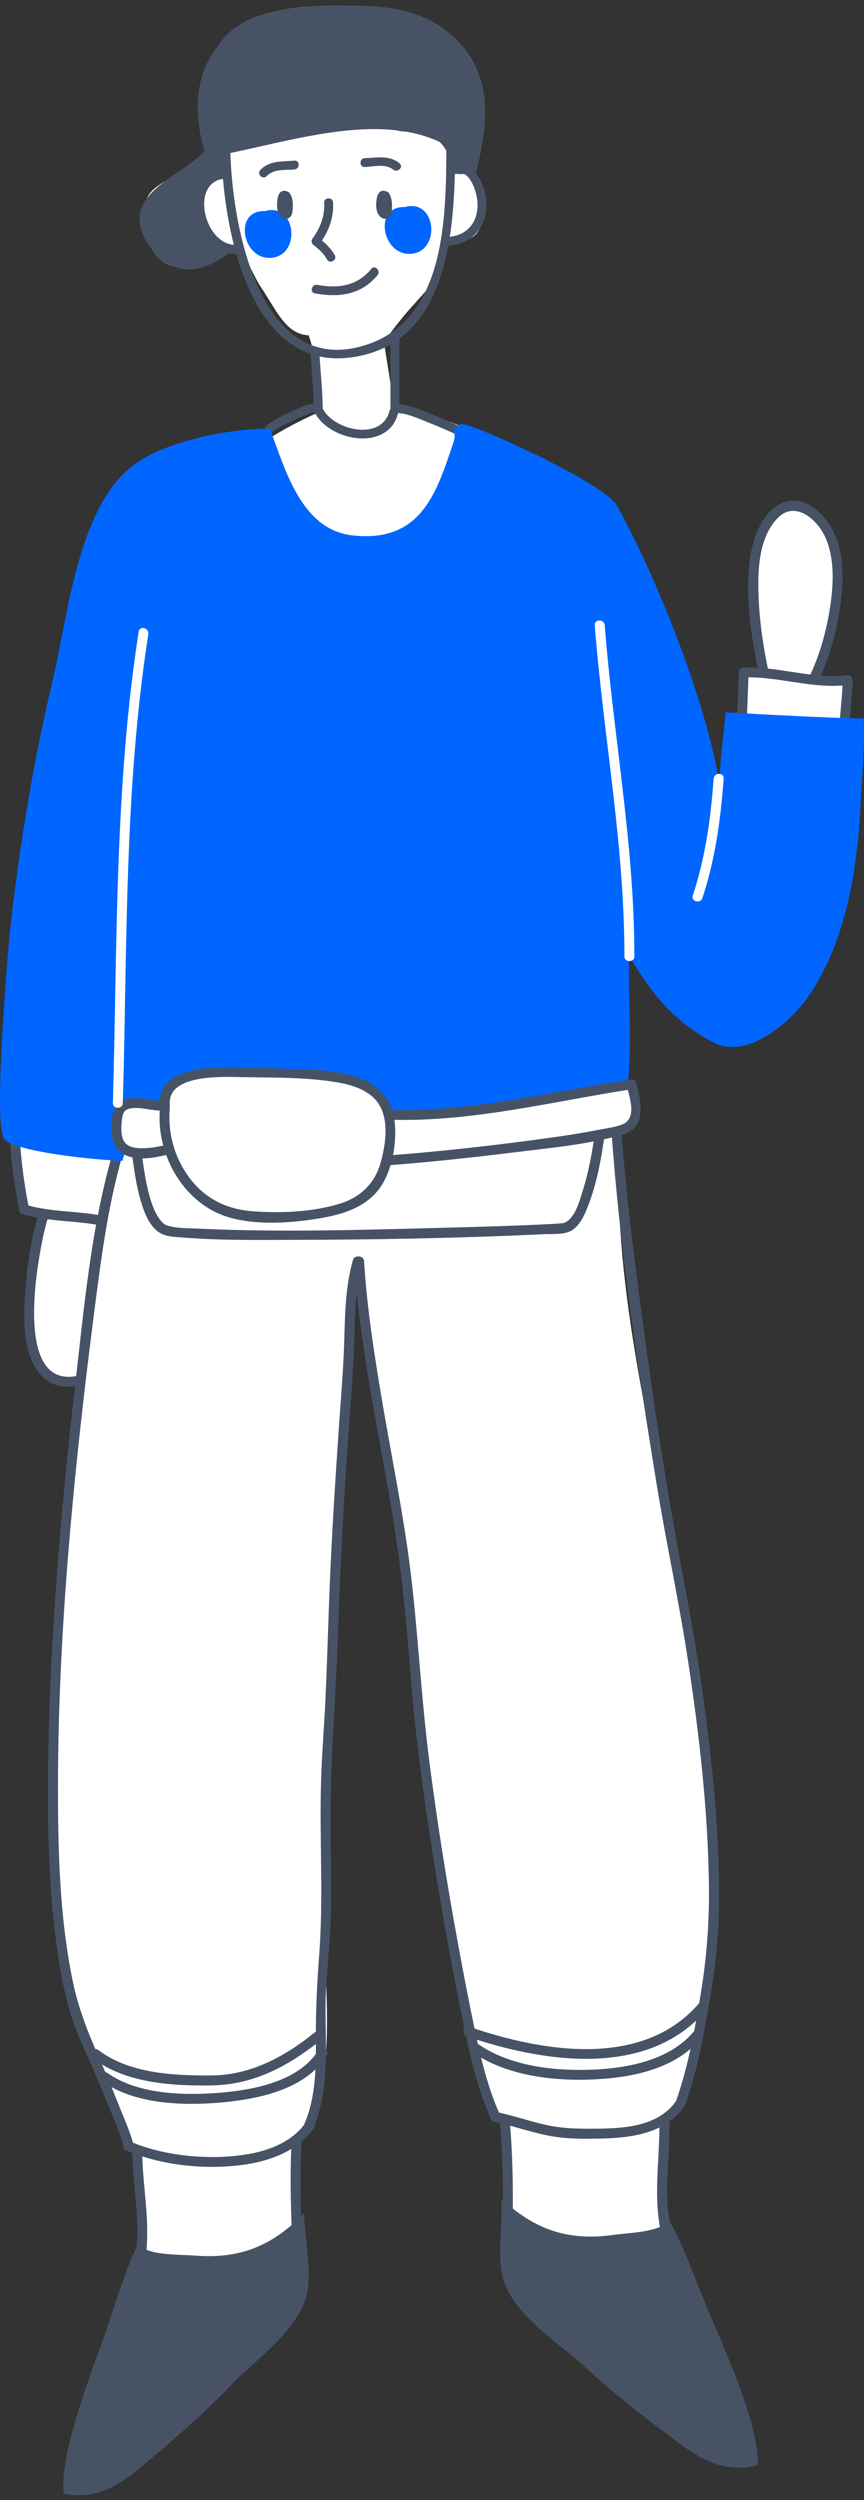 <svg width="84" height="243" viewBox="0 0 84 243" fill="none" xmlns="http://www.w3.org/2000/svg">
<rect x="0" y="0" width="84" height="243" fill="#333333" stroke="none"/>
<g clip-path="url(#clip0_48_8964)">
<path d="M20.405 14.934C15.679 18.489 10.905 18.212 17.138 24.407C19.34 26.592 20.799 22.745 23.178 24.222C23.773 24.522 24.73 27.1 25.619 28.285C27.109 30.655 27.982 32.494 30.013 32.594C30.013 32.594 31.712 37.565 31.056 40.035C26.538 42.059 23.464 44.159 21.085 47.122C19 50.084 16.922 53.347 15.13 56.909C13.045 60.764 12.157 64.912 10.071 68.767V69.067H9.477C9.778 69.659 9.778 70.552 10.071 71.145V70.844C9.778 79.147 6.403 87.15 4.317 95.16C3.421 99.608 -1.336 118.583 4.271 117.99C2.78 120.66 2.865 124.808 2.865 127.778C2.865 132.526 4.51 134.896 7.839 134.157C7.839 138.751 5.986 147.938 5.986 153.271C5.391 165.428 4.595 182.064 6.233 190.767C7.886 199.539 13.346 209.173 13.346 209.173C13.346 209.173 15.516 223.231 10.071 230.672C10.373 231.265 10.967 231.857 11.855 232.157C11.554 232.157 11.261 231.565 10.96 231.565C14.528 234.827 25.248 223.562 27.032 220C28.221 217.33 29.171 220.592 28.816 208.581C30.291 205.934 30.6 206.357 31.195 203.094C32.384 197.462 31.38 191.829 31.674 185.896C31.975 179.671 32.122 172.554 32.083 166.329C31.983 147.454 33.419 138.635 34.763 122.592C37.899 138.851 39.081 151.393 40.571 165.336C41.166 171.861 41.537 173.354 42.803 182.934C43.66 189.444 44.889 195.684 46.966 201.617C48.156 204.879 49.345 206.365 49.345 210.22C49.345 213.182 48.156 216.145 49.94 218.815C54.11 225.04 64.707 224.309 64.722 217.137C64.722 215.113 63.664 208.719 64.56 206.049C64.56 206.049 66.607 205.072 67.503 199.247C68.46 192.983 69.395 188.474 69.395 181.949C69.395 170.091 67.333 158.188 64.653 146.33C62.274 135.357 58.876 118.891 60.66 108.518C62.15 100.215 52.033 79.463 68.993 84.203C72.863 85.388 72.268 88.058 76.138 83.903C78.516 81.532 79.412 78.562 80.602 75.9C81.984 72.684 83.104 66.705 82.386 66.112C81.861 65.674 80.339 65.643 79.111 65.966C82.085 63.004 83.498 50.03 77.25 49.145C71.851 48.076 73.226 61.965 74.199 65.227C73.558 65.166 73.079 65.443 72.384 65.335C72.005 69.306 73.651 82.517 67.526 80.84C62.506 79.463 56.729 66.766 54.643 62.557C52.527 58.302 50.241 53.847 50.936 49.138C51.84 43.043 42.301 39.935 38.378 39.873C38.046 37.811 37.327 33.263 37.327 33.263C37.327 33.263 38.44 31.578 40.1 29.739C43.158 26.346 42.216 27.431 43.599 23.46C51.685 23.999 42.093 11.256 42.093 11.256C42.093 11.256 45.545 8.394 40.679 3.946C37.551 1.084 36.547 2.461 32.16 2.407C27.488 2.346 28.94 0.668 25.611 3.754C22.884 6.278 18.436 7.64 20.39 14.95L20.405 14.934Z" fill="white"/>
<path d="M0.965 110.88C1.12 113.166 1.429 115.436 1.877 117.683C1.908 117.844 2.062 117.975 2.217 118.021C4.588 118.737 7.09 118.621 9.508 119.06C10.118 119.168 10.373 118.244 9.762 118.129C7.345 117.69 4.843 117.806 2.471 117.09L2.811 117.429C2.379 115.266 2.085 113.081 1.939 110.888C1.9 110.272 0.935 110.272 0.973 110.888L0.965 110.88Z" fill="#475365"/>
<path d="M3.808 117.867C2.989 120.353 2.618 123.077 2.448 125.677C2.278 128.278 2.163 131.818 4.117 133.795C5.152 134.842 6.604 134.957 7.971 134.619C8.573 134.473 8.318 133.541 7.716 133.688C1.746 135.157 3.391 124.462 3.954 121.415C4.155 120.306 4.387 119.191 4.742 118.121C4.935 117.529 4.008 117.282 3.808 117.867Z" fill="#475365"/>
<path d="M72.616 70.406C72.616 68.721 72.762 67.043 72.762 65.366L72.284 65.843C75.69 65.72 78.987 66.997 82.401 66.582L81.922 66.105C81.915 67.69 81.637 69.267 81.629 70.852C81.629 71.468 82.587 71.476 82.594 70.852C82.61 69.267 82.88 67.697 82.888 66.105C82.888 65.866 82.664 65.589 82.409 65.627C78.995 66.035 75.69 64.758 72.291 64.889C72.029 64.897 71.812 65.104 71.812 65.366C71.812 67.051 71.666 68.728 71.666 70.406C71.666 71.022 72.631 71.029 72.631 70.406H72.616Z" fill="#475365"/>
<path d="M21.525 14.496C21.641 21.744 24.066 36.203 34.246 34.725C43.977 33.317 44.217 21.652 44.263 14.073C44.263 13.519 43.398 13.519 43.398 14.073C43.359 21.052 43.437 31.463 35.033 33.687C24.978 36.349 22.498 21.313 22.39 14.488C22.383 13.934 21.517 13.934 21.525 14.488V14.496Z" fill="#475365"/>
<path d="M37.961 32.856V39.865C37.961 40.419 38.826 40.419 38.826 39.865V32.856C38.826 32.302 37.961 32.302 37.961 32.856Z" fill="#475365"/>
<path d="M30.183 34.294C30.291 36.149 30.5 38.003 30.515 39.865C30.515 40.419 31.38 40.419 31.38 39.865C31.365 38.003 31.164 36.157 31.048 34.294C31.017 33.74 30.152 33.74 30.183 34.294Z" fill="#475365"/>
<path d="M44.163 16.966C45.584 16.204 46.317 18.528 46.41 19.528C46.58 21.406 45.56 22.883 43.614 23.022C43.066 23.06 43.058 23.922 43.614 23.883C46.178 23.699 47.569 21.69 47.236 19.205C47.013 17.551 45.723 15.158 43.73 16.227C43.243 16.489 43.676 17.235 44.163 16.974V16.966Z" fill="#475365"/>
<path d="M21.958 16.497C17.115 16.697 18.76 25.092 23.178 24.661C23.726 24.607 23.734 23.745 23.178 23.799C19.826 24.122 18.32 17.512 21.958 17.358C22.514 17.335 22.514 16.474 21.958 16.497Z" fill="#475365"/>
<path d="M30.693 40.266C32.284 42.966 37.775 43.844 38.702 40.166C38.841 39.627 38.007 39.396 37.868 39.935C37.127 42.859 32.647 41.889 31.442 39.835C31.164 39.358 30.415 39.788 30.693 40.266Z" fill="#475365"/>
<path d="M30.616 39.188C29.758 39.312 28.909 39.727 28.129 40.096C27.349 40.466 26.576 40.835 25.912 41.358C25.472 41.697 26.09 42.305 26.522 41.966C27.125 41.497 27.882 41.166 28.569 40.843C29.256 40.52 30.052 40.142 30.847 40.027C31.396 39.942 31.164 39.119 30.616 39.196V39.188Z" fill="#475365"/>
<path d="M38.501 40.142C39.559 40.142 40.687 40.689 41.66 41.074C42.633 41.458 43.645 41.882 44.603 42.351C45.097 42.597 45.537 41.851 45.035 41.605C44.008 41.104 42.95 40.658 41.884 40.235C40.818 39.812 39.644 39.281 38.501 39.273C37.945 39.273 37.945 40.135 38.501 40.135V40.142Z" fill="#475365"/>
<path d="M11.238 111.119C8.836 118.914 8.164 127.27 7.229 135.334C6.658 140.236 6.171 145.153 5.769 150.077C5.198 157.049 4.789 164.036 4.688 171.03C4.595 177.594 4.704 184.234 5.754 190.721C6.179 193.376 6.781 196.038 7.901 198.5C8.797 200.463 9.647 202.448 10.45 204.449C10.99 205.787 11.624 207.157 12.002 208.55C12.164 209.142 13.099 208.896 12.937 208.296C12.62 207.134 12.103 206.011 11.662 204.895C10.967 203.133 10.249 201.386 9.484 199.655C8.449 197.308 7.584 195.053 7.067 192.537C5.777 186.281 5.63 179.779 5.638 173.416C5.661 161.142 6.665 148.862 8.048 136.665C8.419 133.364 8.836 130.063 9.26 126.762C9.925 121.591 10.635 116.359 12.18 111.365C12.365 110.773 11.431 110.519 11.245 111.111L11.238 111.119Z" fill="#475365"/>
<path d="M34.315 122.469C33.597 124.977 33.543 127.593 33.473 130.179C33.396 132.91 33.164 135.642 32.971 138.366C32.57 144.245 32.191 150.124 31.983 156.01C31.875 159.034 31.782 162.066 31.643 165.09C31.519 167.891 31.272 170.684 31.203 173.493C31.064 178.994 31.45 184.504 31.033 189.998C30.832 192.691 30.693 195.315 30.708 198.016C30.724 200.717 30.739 203.787 29.604 206.411C29.364 206.972 30.191 207.465 30.438 206.895C32.361 202.448 31.396 197.492 31.728 192.806C31.913 190.244 32.16 187.705 32.184 185.127C32.214 182.288 32.137 179.456 32.137 176.617C32.13 170.876 32.632 165.136 32.832 159.403C33.048 153.378 33.327 147.361 33.736 141.344C33.952 138.151 34.238 134.965 34.385 131.772C34.531 128.578 34.4 125.67 35.25 122.723C35.42 122.13 34.493 121.868 34.315 122.469Z" fill="#475365"/>
<path d="M34.447 122.592C35.057 132.541 37.575 142.206 38.872 152.063C39.652 157.988 39.899 163.982 40.625 169.922C41.351 175.863 42.263 181.718 43.313 187.582C43.9 190.875 44.526 194.161 45.213 197.439C45.823 200.363 46.534 203.271 47.754 206.003C48.009 206.565 48.835 206.08 48.588 205.518C47.453 202.971 46.788 200.24 46.209 197.523C45.599 194.63 45.043 191.729 44.51 188.821C43.429 182.919 42.479 176.994 41.722 171.038C40.965 165.082 40.679 159.35 40.007 153.525C39.359 147.869 38.192 142.275 37.235 136.666C36.439 131.979 35.69 127.339 35.397 122.584C35.358 121.969 34.392 121.969 34.431 122.584L34.447 122.592Z" fill="#475365"/>
<path d="M59.447 109.942C60.266 121.491 62.004 133.041 63.873 144.46C64.792 150.1 66.02 155.679 66.877 161.335C67.989 168.629 68.839 176.016 68.924 183.396C68.963 186.897 68.7 190.336 68.128 193.791C67.557 197.246 66.893 200.955 65.688 204.333C65.479 204.918 66.414 205.172 66.622 204.587C67.673 201.655 68.26 198.516 68.816 195.461C69.372 192.406 69.804 189.221 69.882 186.058C70.059 179.002 69.31 171.907 68.368 164.921C67.526 158.696 66.236 152.57 65.178 146.384C64.228 140.851 63.417 135.296 62.66 129.732C61.764 123.153 60.892 116.551 60.42 109.926C60.374 109.311 59.409 109.311 59.455 109.926L59.447 109.942Z" fill="#475365"/>
<path d="M12.219 208.996C15.292 210.312 18.822 210.781 22.151 210.566C25.279 210.366 28.731 209.473 30.585 206.749C30.932 206.234 30.098 205.757 29.751 206.265C28.021 208.804 24.584 209.504 21.703 209.635C18.822 209.766 15.486 209.358 12.705 208.173C12.141 207.934 11.647 208.758 12.219 209.004V208.996Z" fill="#475365"/>
<path d="M48.047 206.226C49.916 206.634 51.731 207.303 53.616 207.634C55.284 207.927 56.983 207.903 58.667 207.857C61.617 207.78 64.753 207.28 66.561 204.702C66.916 204.195 66.082 203.71 65.726 204.218C63.996 206.688 60.706 206.88 57.949 206.903C56.335 206.919 54.751 206.903 53.168 206.557C51.585 206.211 49.94 205.641 48.302 205.287C47.7 205.156 47.437 206.08 48.047 206.218V206.226Z" fill="#475365"/>
<path d="M12.867 209.173C12.89 211.736 13.331 214.267 13.354 216.829C13.377 219.807 12.373 222.37 11.423 225.148C10.473 227.925 9.515 230.803 8.558 233.627C7.669 236.236 6.665 238.852 6.619 241.637C6.619 241.899 6.843 242.114 7.098 242.114C10.774 242.184 14.242 239.144 16.768 236.797C18.969 234.751 21.108 232.658 23.186 230.495C25.14 228.464 27.071 226.402 28.978 224.324C29.264 224.009 29.612 223.747 29.658 223.316C29.751 222.454 29.55 221.454 29.503 220.592C29.295 216.499 29.094 212.367 29.31 208.273H28.345V208.565C28.345 209.181 29.31 209.189 29.31 208.565V208.273C29.31 207.65 28.376 207.657 28.345 208.273C28.16 211.805 28.299 215.36 28.453 218.899C28.507 220.161 28.577 221.423 28.654 222.685C28.654 222.716 28.654 223.37 28.7 223.378C28.592 223.347 29.055 222.885 28.592 223.324C26.854 225.009 25.287 226.894 23.618 228.649C21.602 230.772 19.579 232.927 17.393 234.889C15.949 236.182 14.59 237.528 13.014 238.66C11.315 239.883 9.276 241.183 7.098 241.145L7.577 241.622C7.623 238.698 8.797 235.966 9.701 233.227C10.604 230.488 11.616 227.533 12.589 224.686C13.037 223.37 13.585 222.054 13.918 220.7C14.234 219.43 14.319 218.107 14.312 216.806C14.296 214.244 13.848 211.712 13.825 209.15C13.825 208.535 12.852 208.527 12.86 209.15L12.867 209.173Z" fill="#475365"/>
<path d="M64.097 206.049C64.166 208.542 63.834 211.028 63.888 213.521C63.911 214.798 64.027 216.091 64.352 217.322C64.707 218.699 65.325 220.023 65.835 221.354C66.916 224.162 68.013 226.971 69.04 229.795C70.067 232.619 71.372 235.289 71.527 238.267L72.005 237.79C70.144 237.89 68.376 236.99 66.831 236.059C65.286 235.128 63.726 233.904 62.32 232.65C60.251 230.803 58.188 228.964 56.188 227.033C54.188 225.101 52.311 223.231 50.403 221.308C50.202 221.108 50.009 220.838 49.778 220.677C49.754 220.661 49.654 220.531 49.639 220.531C49.623 220.531 49.639 220.915 49.762 220.761C49.855 220.638 49.778 220.053 49.785 219.9C49.801 219.292 49.808 218.676 49.824 218.068C49.886 214.159 49.916 210.22 49.569 206.318C49.515 205.71 48.55 205.703 48.603 206.318C48.936 210.012 48.92 213.736 48.874 217.445C48.858 218.507 48.75 219.607 48.812 220.669C48.835 221.131 49.059 221.308 49.376 221.623C53.284 225.578 57.269 229.426 61.424 233.119C62.977 234.497 64.583 235.812 66.367 236.89C68.051 237.913 70.005 238.867 72.029 238.759C72.276 238.744 72.523 238.552 72.507 238.282C72.361 235.489 71.264 232.919 70.283 230.341C69.202 227.494 68.136 224.64 67.039 221.8C65.943 218.961 64.954 216.622 64.869 213.69C64.8 211.143 65.147 208.604 65.078 206.064C65.062 205.449 64.097 205.441 64.112 206.064L64.097 206.049Z" fill="#475365"/>
<path d="M12.829 112.196C13.053 113.766 13.261 115.359 13.732 116.882C14.057 117.929 14.52 119.168 15.486 119.799C16.134 120.222 17.038 120.222 17.779 120.283C21.255 120.568 24.761 120.522 28.245 120.514C36.416 120.499 44.603 120.353 52.767 119.968C53.539 119.929 54.466 120.006 55.207 119.768C56.366 119.398 56.922 117.883 57.3 116.867C58.072 114.797 58.459 112.589 58.768 110.419C58.852 109.811 57.926 109.549 57.833 110.165C57.563 112.065 57.215 113.966 56.636 115.797C56.335 116.751 55.887 118.498 54.813 118.875C54.728 118.906 54.89 118.867 54.705 118.891C54.558 118.906 54.411 118.914 54.273 118.929C53.863 118.96 53.454 118.975 53.044 118.998C49.824 119.16 46.595 119.245 43.367 119.329C35.373 119.537 27.333 119.799 19.34 119.422C18.351 119.375 17.223 119.414 16.265 119.121C15.563 118.906 14.999 117.706 14.729 116.882C14.203 115.289 13.987 113.604 13.748 111.95C13.663 111.342 12.728 111.596 12.813 112.204L12.829 112.196Z" fill="#475365"/>
<path d="M74.678 65.089C74.091 62.288 73.705 59.41 73.728 56.548C73.743 54.432 74.06 51.931 75.62 50.346C77.342 48.591 79.513 50.546 80.27 52.292C81.158 54.347 81.034 56.802 80.71 58.964C80.362 61.272 79.721 63.604 78.717 65.72C78.455 66.274 79.281 66.766 79.551 66.205C80.594 64.012 81.281 61.619 81.644 59.218C82.007 56.817 82.123 54.224 81.173 51.962C80.378 50.077 78.177 47.876 75.968 48.914C73.99 49.838 73.133 52.516 72.886 54.501C72.438 58.064 73.025 61.857 73.759 65.35C73.882 65.958 74.817 65.697 74.693 65.097L74.678 65.089Z" fill="#475365"/>
<path d="M13.501 218.215C14.543 219.253 17.37 219.107 19.154 219.253C23.471 219.546 26.592 218.215 29.573 215.098C29.573 217.614 30.469 221.031 29.72 223.401C28.677 226.663 24.954 229.333 22.722 231.557C20.343 234.073 17.362 236.743 14.682 238.967C12.303 241.045 9.77 243.115 6.202 242.376C5.754 238.967 8.434 231.765 9.623 228.502C10.813 225.394 12.303 219.984 13.493 218.061" fill="#475365"/>
<path d="M64.977 215.898C63.996 216.999 61.162 217.006 59.393 217.26C55.099 217.807 51.909 216.652 48.75 213.713C48.897 216.229 48.202 219.684 49.082 222.008C50.31 225.201 54.18 227.656 56.535 229.749C59.061 232.127 62.181 234.62 64.985 236.69C67.48 238.629 70.129 240.552 73.651 239.606C73.898 236.174 70.808 229.141 69.434 225.955C68.067 222.916 66.267 217.607 64.969 215.752" fill="#475365"/>
<path d="M9.986 202.325C13.13 204.556 17.841 204.687 21.525 204.356C25.209 204.025 29.72 203.071 31.774 199.786C32.106 199.262 31.272 198.778 30.94 199.301C29.009 202.386 24.398 203.194 21.062 203.433C17.725 203.671 13.369 203.556 10.465 201.501C9.956 201.14 9.477 201.979 9.979 202.333L9.986 202.325Z" fill="#475365"/>
<path d="M9.09 200.101C12.249 202.502 16.868 202.771 20.699 202.694C24.746 202.617 28.175 200.732 31.249 198.247C31.728 197.854 31.048 197.177 30.569 197.569C27.604 199.963 24.29 201.74 20.382 201.732C16.76 201.732 12.566 201.532 9.577 199.27C9.083 198.893 8.604 199.732 9.09 200.101Z" fill="#475365"/>
<path d="M45.993 199.509C49.245 201.74 53.685 202.279 57.539 202.125C61.394 201.971 65.68 201.117 68.159 198.1C68.553 197.623 67.874 196.939 67.48 197.423C65.109 200.309 60.837 201.071 57.3 201.178C53.678 201.286 49.546 200.786 46.487 198.685C45.978 198.331 45.491 199.17 46.001 199.516L45.993 199.509Z" fill="#475365"/>
<path d="M45.367 197.923C52.712 200.447 62.884 202.055 68.607 195.43C69.009 194.961 68.329 194.284 67.927 194.753C62.436 201.109 52.651 199.416 45.63 197C45.043 196.8 44.788 197.723 45.375 197.931L45.367 197.923Z" fill="#475365"/>
<path d="M20.822 14.827C19.517 10.633 19.834 5.724 23.95 3.146C27.156 1.138 31.326 1.384 34.956 1.423C38.586 1.461 42.363 2.369 44.649 5.562C47.074 8.948 46.325 12.957 45.422 16.712C45.29 17.251 46.124 17.482 46.256 16.943C47.206 13.011 48.001 8.579 45.406 5.054C42.811 1.53 38.965 0.592 34.949 0.553C30.623 0.515 25.58 0.307 22.166 3.431C18.753 6.555 18.729 11.002 19.988 15.05C20.15 15.581 20.985 15.35 20.822 14.819V14.827Z" fill="#475365"/>
<path d="M19.988 14.519C18.173 16.858 12.659 18.405 13.694 22.214C14.103 23.73 15.516 25.33 16.968 25.923C18.861 26.7 20.776 25.676 22.29 24.591C22.738 24.268 22.305 23.522 21.857 23.845C20.019 25.153 17.996 26.015 16.08 24.261C14.536 22.852 13.871 20.983 15.4 19.328C16.93 17.674 19.208 16.92 20.606 15.119C20.938 14.688 20.336 14.073 19.996 14.511L19.988 14.519Z" fill="#475365"/>
<path d="M20.405 15.242C27.943 14.034 39.312 9.487 45.746 15.904C46.14 16.297 46.75 15.689 46.356 15.296C39.66 8.602 27.982 13.165 20.181 14.411C19.633 14.496 19.865 15.327 20.413 15.242H20.405Z" fill="#475365"/>
<path d="M19.973 14.827C19.988 15.665 20.204 16.466 20.436 17.266C20.591 17.797 21.425 17.574 21.27 17.035C21.062 16.312 20.853 15.589 20.838 14.827C20.83 14.273 19.965 14.273 19.973 14.827Z" fill="#475365"/>
<path d="M30.616 28.516C32.94 28.947 35.134 28.662 36.702 26.746C37.049 26.323 36.439 25.707 36.092 26.138C34.724 27.808 32.886 28.062 30.847 27.685C30.307 27.585 30.067 28.416 30.616 28.516Z" fill="#475365"/>
<path d="M31.519 19.698C31.581 21.059 31.133 22.137 30.353 23.237C30.253 23.376 30.284 23.645 30.423 23.76C30.963 24.191 31.45 24.614 31.797 25.222C32.075 25.707 32.817 25.268 32.547 24.791C32.16 24.122 31.635 23.637 31.033 23.152L31.102 23.676C31.967 22.452 32.454 21.213 32.384 19.698C32.361 19.143 31.496 19.143 31.519 19.698Z" fill="#475365"/>
<path d="M25.927 17.12C26.638 16.389 27.689 16.558 28.623 16.474C29.171 16.42 29.179 15.558 28.623 15.612C27.434 15.719 26.221 15.581 25.317 16.512C24.931 16.912 25.541 17.52 25.927 17.12Z" fill="#475365"/>
<path d="M38.849 15.873C37.814 15.058 36.694 15.327 35.466 15.373C34.91 15.396 34.91 16.258 35.466 16.235C36.362 16.204 37.459 15.873 38.231 16.489C38.663 16.827 39.281 16.227 38.841 15.881L38.849 15.873Z" fill="#475365"/>
<path d="M26.221 41.658C22.352 41.658 16.103 42.843 12.975 45.213C7.469 49.368 6.58 60.187 5.09 66.266C3.159 74.423 1.815 82.725 0.927 90.874C0.633 94.429 -0.564 108.372 0.332 110.596C0.927 111.927 9.708 112.819 11.94 112.819C11.94 112.081 12.836 111.334 12.682 110.596C15.509 110.149 48.542 112.519 52.118 111.634C54.944 111.042 58.412 111.057 60.05 108.834C61.98 106.017 60.899 96.214 61.2 92.959C63.726 97.261 65.966 99.484 69.233 101.262C72.361 103.039 76.377 99.777 78.308 97.261C82.177 91.921 83.367 84.657 83.668 78.132C83.815 75.315 84.116 72.499 83.961 69.829C80.687 69.829 70.569 69.236 70.569 69.236C70.569 69.236 69.828 75.461 69.974 76.354C68.785 68.498 63.85 56.109 59.98 49.145C58.791 46.922 45.422 40.92 44.827 41.22C43.491 41.958 44.526 41.666 44.085 42.997C42.448 47.891 40.957 52.785 34.261 52.038C29.241 51.484 27.712 45.513 26.229 41.658" fill="#0066FF"/>
<path d="M15.733 107.472C14.389 107.472 11.716 106.433 11.415 108.51C11.021 111.265 11.716 112.812 16.181 111.773" fill="white"/>
<path d="M15.733 106.995C15.54 106.995 15.339 106.971 15.146 106.948C15.123 106.948 15.099 106.948 15.076 106.941C14.999 106.933 15.146 106.948 15.061 106.941C15.014 106.941 14.968 106.925 14.914 106.918C14.79 106.902 14.667 106.879 14.543 106.864C14.049 106.794 13.555 106.718 13.053 106.733C12.597 106.748 12.11 106.825 11.732 107.087C11.292 107.379 11.029 107.841 10.944 108.357C10.813 109.172 10.728 110.08 10.99 110.88C11.23 111.627 11.771 112.158 12.512 112.404C13.709 112.796 15.107 112.512 16.296 112.235C16.899 112.096 16.644 111.165 16.042 111.304C15.47 111.434 14.891 111.55 14.312 111.588C14.08 111.604 13.848 111.611 13.616 111.604C13.516 111.604 13.416 111.596 13.323 111.581C13.292 111.581 13.184 111.565 13.269 111.581C13.215 111.581 13.168 111.565 13.114 111.558C13.029 111.542 12.937 111.519 12.852 111.496C12.813 111.488 12.774 111.473 12.736 111.458C12.713 111.458 12.597 111.404 12.651 111.427C12.705 111.45 12.605 111.404 12.589 111.396C12.558 111.381 12.527 111.365 12.496 111.35C12.435 111.311 12.373 111.273 12.311 111.227C12.412 111.304 12.265 111.181 12.234 111.15C12.211 111.127 12.188 111.104 12.164 111.08C12.157 111.065 12.141 111.057 12.133 111.042C12.087 110.996 12.188 111.119 12.149 111.065C12.11 111.011 12.072 110.95 12.033 110.888C12.018 110.857 12.002 110.834 11.987 110.803C11.979 110.788 11.933 110.673 11.956 110.742C11.979 110.811 11.94 110.703 11.94 110.688C11.933 110.657 11.917 110.619 11.909 110.588C11.886 110.511 11.871 110.442 11.855 110.365C11.848 110.319 11.817 110.119 11.832 110.234C11.825 110.149 11.817 110.065 11.809 109.98C11.786 109.603 11.809 109.226 11.855 108.849C11.879 108.649 11.886 108.526 11.964 108.287C11.964 108.264 11.979 108.241 11.987 108.218C11.956 108.287 11.987 108.218 11.995 108.203C12.018 108.164 12.041 108.126 12.064 108.087C12.11 108.01 12.033 108.11 12.095 108.049C12.126 108.01 12.164 107.979 12.195 107.941C12.257 107.887 12.404 107.81 12.512 107.779C12.597 107.756 12.682 107.733 12.775 107.718C12.867 107.702 12.736 107.718 12.829 107.718C12.883 107.718 12.937 107.71 12.991 107.702C13.948 107.656 14.752 107.949 15.733 107.956C16.351 107.956 16.358 107.002 15.733 106.995Z" fill="#475365"/>
<path d="M38.053 108.364C46.317 108.618 54.551 106.441 61.394 105.402C61.811 107.148 62.382 109.226 60.675 109.749C56.953 110.888 43.715 112.358 37.559 112.819" fill="white"/>
<path d="M38.053 108.841C46.016 109.049 53.709 107.056 61.525 105.856L60.93 105.517C61.193 106.625 61.957 108.664 60.544 109.272C59.888 109.549 59.084 109.642 58.389 109.78C56.219 110.211 54.033 110.519 51.84 110.811C47.097 111.442 42.332 111.965 37.559 112.319C36.941 112.365 36.941 113.327 37.559 113.281C41.683 112.966 45.792 112.527 49.901 112.019C53.423 111.581 57.099 111.265 60.521 110.28C62.923 109.588 62.313 107.156 61.865 105.263C61.803 104.986 61.525 104.886 61.27 104.925C53.547 106.11 45.931 108.08 38.061 107.872C37.443 107.856 37.443 108.818 38.061 108.834L38.053 108.841Z" fill="#475365"/>
<path d="M16.034 107.764C15.586 112.211 18.567 117.552 23.773 118.144C26.599 118.444 30.021 118.29 32.848 117.552C36.717 116.513 37.76 113.843 37.907 109.988C38.2 104.209 31.504 104.501 27.194 104.355C24.815 104.355 15.439 103.17 16.034 107.471" fill="white"/>
<path d="M15.547 107.764C15.153 112.296 17.926 117.182 22.491 118.39C25.287 119.129 28.592 118.86 31.411 118.36C33.69 117.952 35.945 117.152 37.188 115.074C38.246 113.296 38.625 110.734 38.331 108.703C38.053 106.825 36.779 105.509 35.049 104.825C33.18 104.086 31.071 103.994 29.086 103.932C27.526 103.886 25.966 103.817 24.406 103.763C21.842 103.67 15.084 103.316 15.547 107.472C15.617 108.079 16.582 108.087 16.513 107.472C16.165 104.386 21.572 104.663 23.487 104.694C26.437 104.748 29.542 104.694 32.454 105.148C34.029 105.394 35.844 105.863 36.787 107.256C37.86 108.834 37.489 111.296 37.003 113.019C36.431 115.059 35.003 116.405 32.979 117.013C30.338 117.806 27.426 117.929 24.692 117.744C21.958 117.559 19.795 116.444 18.258 114.258C16.93 112.373 16.304 110.057 16.505 107.764C16.559 107.148 15.594 107.148 15.54 107.764H15.547Z" fill="#475365"/>
<path d="M69.379 75.677C69.109 79.532 68.576 83.356 67.356 87.034C67.163 87.627 68.09 87.873 68.29 87.288C69.534 83.533 70.075 79.609 70.353 75.677C70.399 75.061 69.434 75.061 69.387 75.677H69.379Z" fill="white"/>
<path d="M57.825 60.772C58.659 71.522 60.722 82.133 60.706 92.952C60.706 93.567 61.672 93.575 61.672 92.952C61.687 82.133 59.625 71.522 58.791 60.772C58.744 60.157 57.779 60.157 57.825 60.772Z" fill="white"/>
<path d="M13.485 61.388C11.122 76.554 11.415 91.921 10.975 107.21C10.96 107.826 11.925 107.826 11.94 107.21C12.381 92.005 12.064 76.716 14.42 61.642C14.512 61.034 13.585 60.772 13.485 61.388Z" fill="white"/>
<path d="M39.505 20.082C42.494 19.428 42.85 24.576 39.861 24.676C37.127 24.776 36.261 19.982 39.405 20.128" fill="#0066FF"/>
<path d="M25.904 20.475C28.893 19.821 29.249 24.968 26.26 25.068C23.526 25.169 22.66 20.367 25.804 20.521" fill="#0066FF"/>
<path d="M27.812 19.028C28.113 19.482 28.167 21.506 27.511 20.644C27.256 20.344 27.31 18.52 27.812 19.082" fill="#475365"/>
<path d="M27.441 19.244C27.48 19.305 27.519 19.421 27.549 19.567C27.58 19.713 27.596 19.859 27.596 20.013C27.596 20.167 27.596 20.328 27.58 20.444C27.58 20.475 27.557 20.498 27.557 20.529C27.557 20.529 27.573 20.544 27.557 20.544C27.588 20.544 27.673 20.444 27.719 20.436C27.773 20.421 27.889 20.467 27.928 20.459C27.928 20.459 27.866 20.382 27.874 20.39C27.897 20.428 27.858 20.352 27.843 20.282C27.812 20.144 27.804 19.99 27.804 19.836C27.804 19.69 27.812 19.551 27.843 19.413C27.858 19.344 27.874 19.29 27.882 19.29L27.851 19.32C27.781 19.39 27.704 19.405 27.619 19.374C27.519 19.367 27.465 19.32 27.519 19.374C27.913 19.767 28.523 19.159 28.129 18.767C27.889 18.528 27.526 18.443 27.264 18.689C27.078 18.859 27.017 19.12 26.978 19.359C26.893 19.905 26.885 20.629 27.31 21.044C27.519 21.252 27.828 21.352 28.098 21.19C28.345 21.044 28.415 20.744 28.445 20.482C28.515 19.959 28.484 19.267 28.191 18.805C27.897 18.343 27.148 18.767 27.441 19.236V19.244Z" fill="#475365"/>
<path d="M37.451 19.028C37.752 19.482 37.806 21.506 37.15 20.644C36.895 20.344 36.949 18.52 37.451 19.082" fill="#475365"/>
<path d="M37.08 19.244C37.119 19.305 37.157 19.421 37.188 19.567C37.219 19.713 37.235 19.859 37.235 20.013C37.235 20.167 37.235 20.328 37.219 20.444C37.219 20.475 37.196 20.498 37.196 20.529C37.196 20.529 37.212 20.544 37.196 20.544C37.227 20.544 37.312 20.444 37.358 20.436C37.412 20.421 37.528 20.467 37.567 20.459C37.567 20.459 37.505 20.382 37.513 20.39C37.536 20.421 37.497 20.352 37.482 20.282C37.451 20.144 37.443 19.99 37.443 19.836C37.443 19.69 37.451 19.551 37.482 19.413C37.497 19.344 37.513 19.29 37.52 19.29L37.489 19.32C37.42 19.39 37.343 19.405 37.258 19.374C37.157 19.367 37.103 19.32 37.157 19.374C37.551 19.767 38.161 19.159 37.768 18.767C37.528 18.528 37.165 18.443 36.903 18.689C36.717 18.859 36.655 19.12 36.617 19.359C36.532 19.905 36.524 20.629 36.949 21.044C37.157 21.252 37.466 21.352 37.737 21.19C37.984 21.044 38.053 20.744 38.084 20.482C38.154 19.959 38.123 19.267 37.837 18.805C37.551 18.343 36.802 18.767 37.088 19.236L37.08 19.244Z" fill="#475365"/>
<path d="M20.629 14.719C18.745 16.82 14.636 17.374 14.08 20.69C13.748 22.46 14.636 25.338 16.744 25.892C18.189 26.33 21.185 25.453 21.85 24.122C18.073 22.745 18.853 16.604 21.958 16.935C22.182 16.05 21.294 15.058 22.066 14.504C22.506 14.173 24.398 14.057 25.062 13.95C27.287 13.288 29.944 13.503 32.168 12.734C34.724 11.849 36.053 12.072 38.833 12.734C39.946 12.957 43.506 12.303 43.939 16.604C43.993 17.158 45.823 16.827 45.823 16.827C45.823 16.827 46.734 13.95 46.85 12.287C46.958 9.964 46.271 6.209 44.711 4.547C41.946 1.33 34.84 0.561 30.84 0.668C27.287 0.776 23.07 1.33 21.07 4.654C19.625 7.309 19.517 12.172 20.622 14.719" fill="#475365"/>
</g>
<defs>
<clipPath id="clip0_48_8964">
<rect width="84" height="242" fill="white" transform="translate(0 0.538)"/>
</clipPath>
</defs>
</svg>
